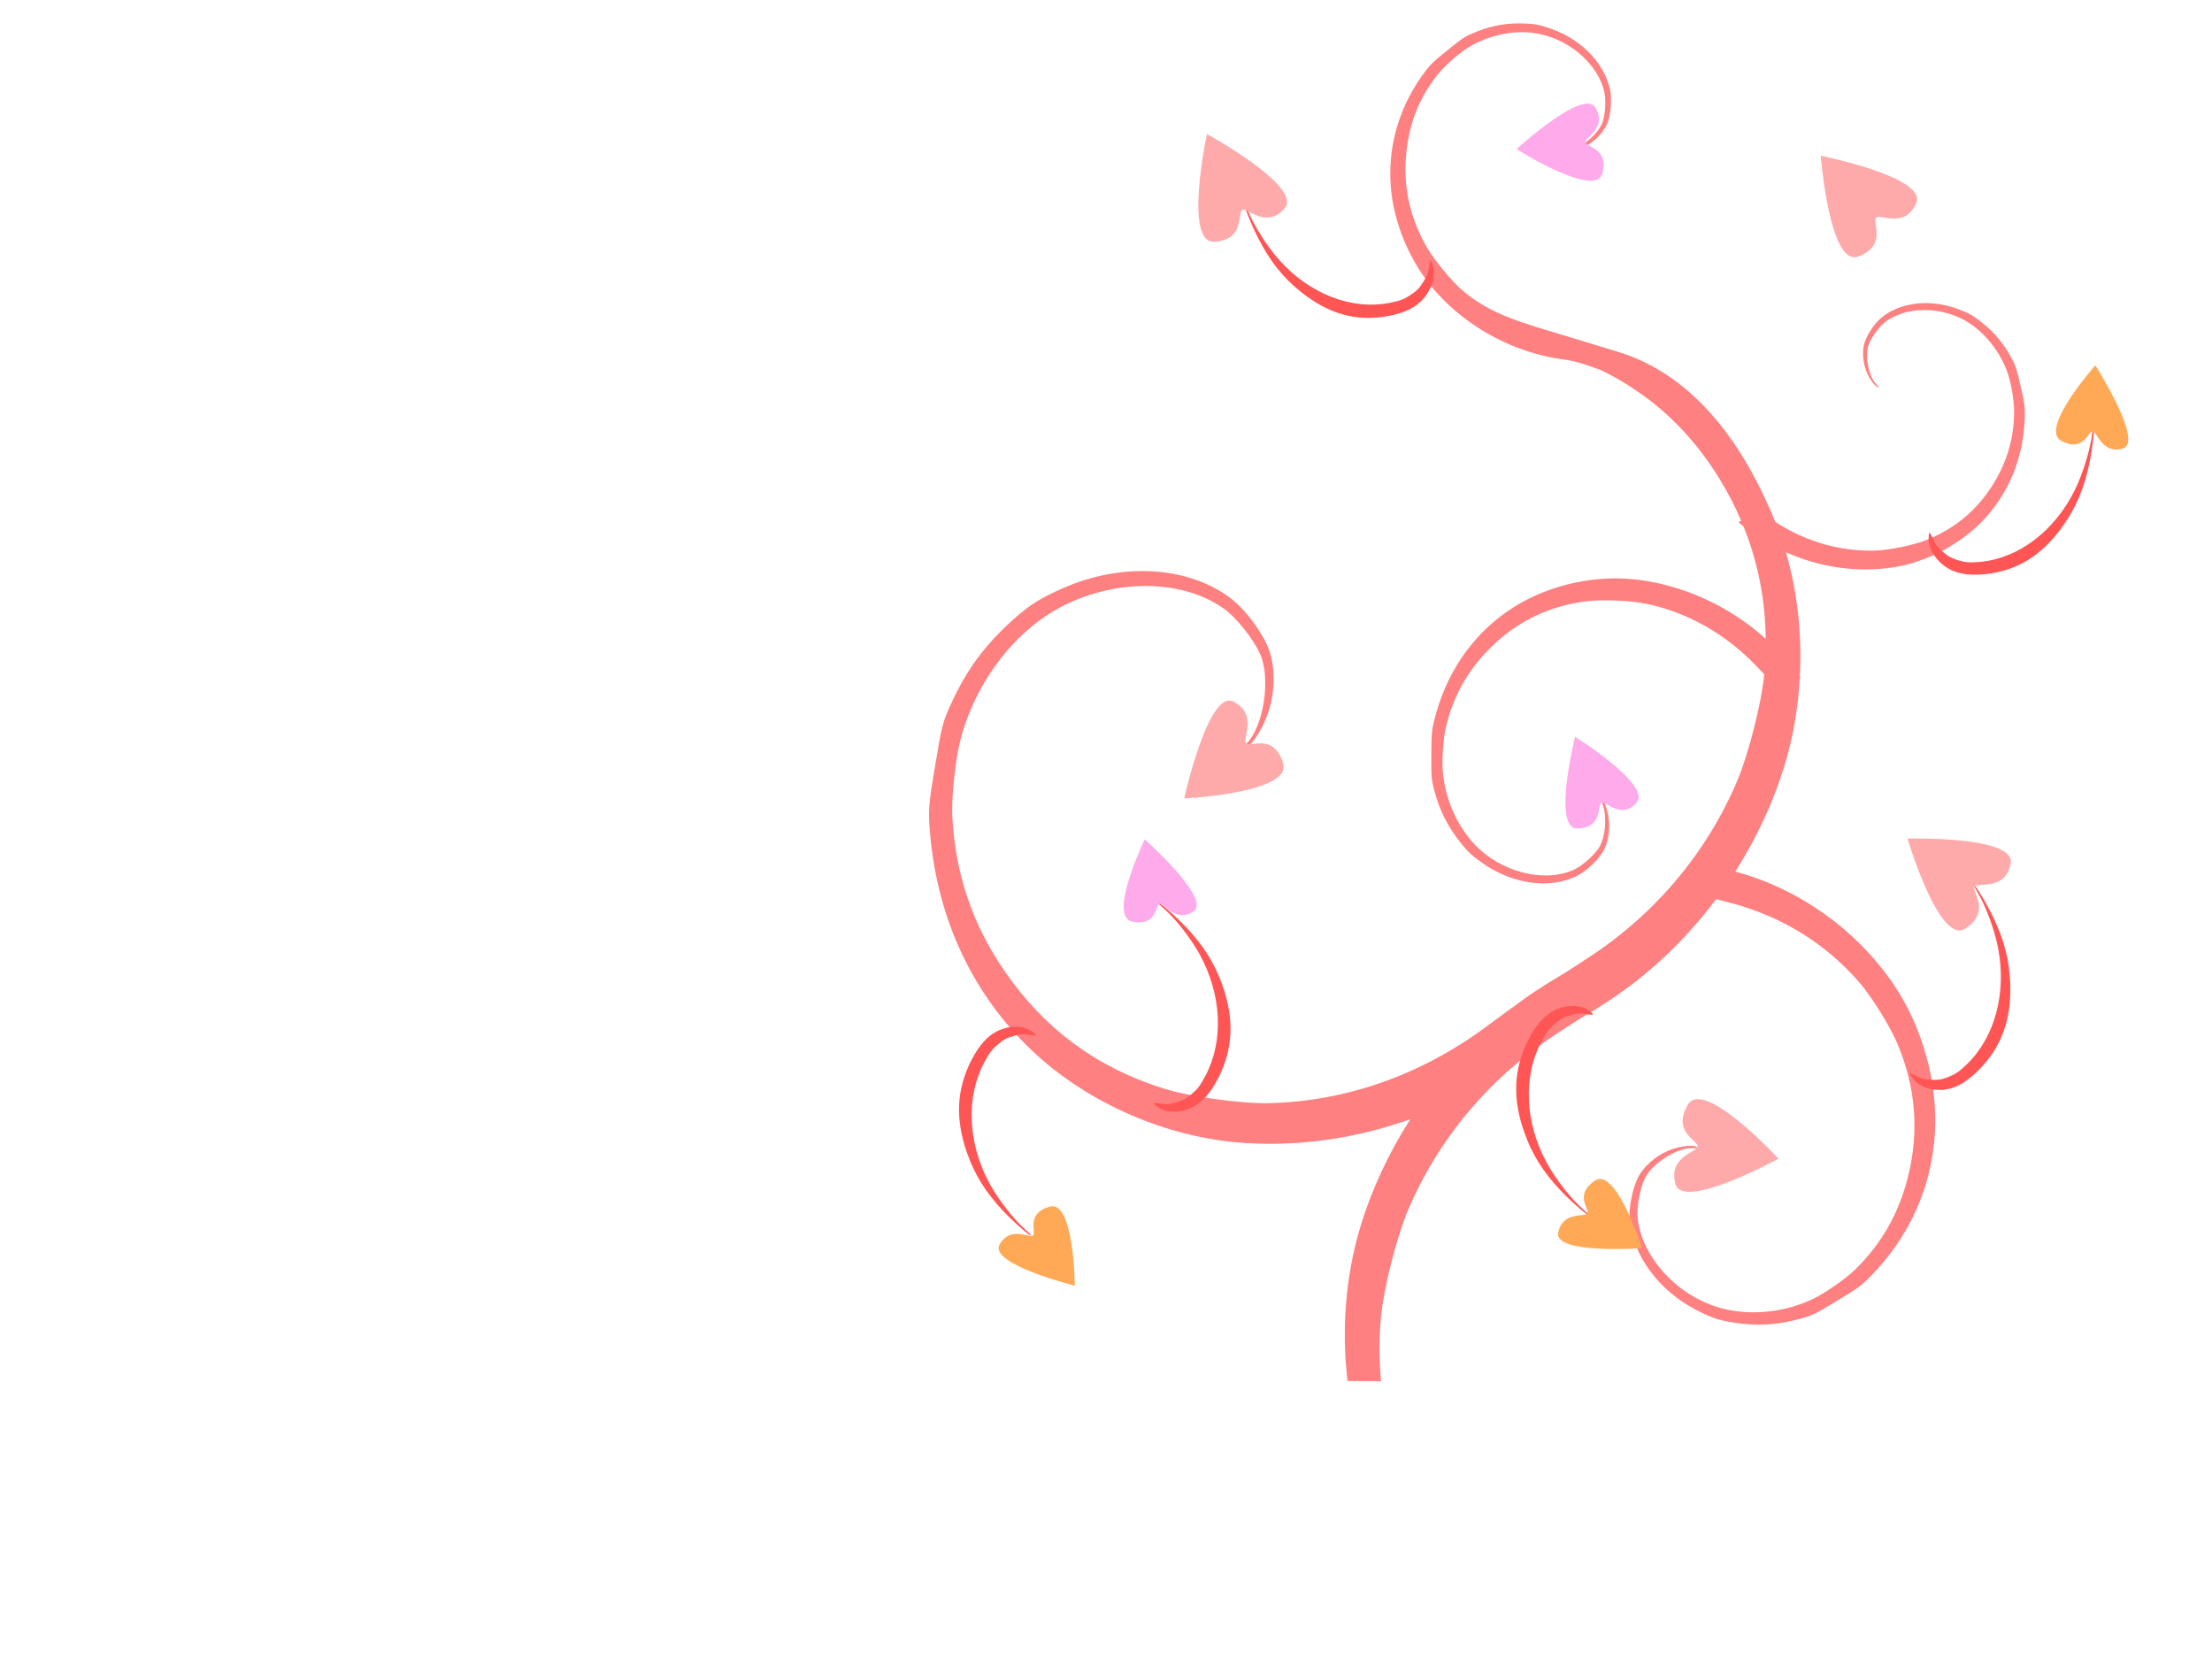 <?xml version="1.0"?><svg width="640" height="480" xmlns="http://www.w3.org/2000/svg">
 <title>flower</title>
 <g>
  <title>Layer 1</title>
  <g transform="rotate(-179.659 444.271,203.334) " id="layer1">
   <path fill="#ff8080" fill-rule="nonzero" stroke-width="2" stroke-linecap="round" stroke-linejoin="bevel" marker-start="none" marker-mid="none" marker-end="none" stroke-miterlimit="4" stroke-dashoffset="0" id="path3423" d="m450.883,399.861c4.5,-0.125 8.34,-1.026 12.591,-2.887c2.542,-1.112 2.977,-1.398 7.361,-4.974c4.149,-3.385 4.833,-4.033 6.339,-6.046c7.351,-9.819 10.751,-21.181 9.896,-33.024c-0.797,-11.048 -5.855,-22.719 -13.454,-31.063c-9.52,-10.453 -23.083,-17.48 -37.015,-19.172c-4.48,-0.521 -9.22,-2.578 -10.671,-2.977c-14.6,-7.098 -25.739,-17.195 -34.515,-31.299c-2.449,-3.935 -4.568,-7.968 -6.357,-12.091c0.455,-0.165 0.766,-0.288 0.757,-0.327c-0.033,-0.139 -0.577,-0.62 -1.409,-1.253c-4.224,-10.271 -6.44,-21.111 -6.621,-32.515c10.783,9.654 24.783,15.834 38.847,17.047c12.38,1.068 25.816,-2.465 35.765,-9.422c10.664,-7.458 17.948,-18.431 21.184,-31.898c0.663,-2.76 0.746,-3.829 0.74,-9.931c-0.007,-6.447 -0.059,-7.024 -0.88,-10.094c-1.571,-5.868 -3.868,-10.387 -7.695,-15.177c-2.228,-2.789 -3.66,-4.076 -7.026,-6.318c-8.555,-5.697 -18.981,-6.962 -26.573,-3.213c-3.042,1.502 -6.903,5.312 -8.1,8.006c-1.268,2.853 -1.629,6.424 -1.004,9.695c0.517,2.701 1.825,5.483 2.729,5.791c0.298,0.102 0.222,-0.164 -0.229,-0.817c-2.262,-3.272 -2.145,-11.007 0.229,-14.56c1.447,-2.165 4.73,-5.096 6.85,-6.118c8.642,-4.165 21.413,-1.027 29.144,7.153c5.155,5.455 8.576,13.275 9.227,21.078c0.276,3.304 -0.103,9.408 -0.775,12.382c-2.032,8.995 -6.046,16.41 -12.45,22.966c-7.772,7.957 -17.205,12.624 -28.281,14.016c-4.417,0.555 -12.724,0.246 -17.134,-0.654c-12.08,-2.464 -23.193,-8.722 -32.173,-18.082l-2.025,-2.106c0.006,-0.067 0.012,-0.133 0.018,-0.2c0.726,-8.223 4.435,-23.132 7.643,-30.791c8.787,-20.978 23.66,-38.786 43.055,-51.524l6.181,-4.067c2.808,-1.658 5.926,-3.605 8.681,-5.446c2.367,-1.582 4.681,-3.268 6.938,-5.029l0.07,0.018l7.378,-5.519c18.613,-13.923 40.132,-21.66 62.285,-22.385c8.087,-0.265 22.92,1.671 30.605,3.994c19.271,5.825 34.691,16.997 46.225,33.496c9.503,13.594 14.523,27.981 15.567,44.588c0.345,5.49 -0.717,16.467 -2.148,22.258c-3.38,13.675 -11.672,26.539 -22.382,34.676c-16.06,12.203 -39.655,13.905 -53.815,3.885c-3.474,-2.458 -8.456,-8.657 -10.407,-12.944c-3.203,-7.035 -1.217,-20.811 3.733,-25.943c0.987,-1.024 1.209,-1.488 0.652,-1.398c-1.694,0.274 -4.828,4.831 -6.516,9.477c-2.043,5.625 -2.39,12.081 -0.951,17.538c1.359,5.153 7.107,13.094 12.08,16.684c12.413,8.962 31.294,9.881 48.109,2.342c6.616,-2.966 9.53,-4.812 14.281,-9.096c8.162,-7.358 13.518,-14.698 17.979,-24.654c2.335,-5.209 2.587,-6.223 4.438,-17.683c1.751,-10.846 1.923,-12.775 1.532,-17.883c-1.909,-24.921 -11.733,-46.639 -28.545,-63.125c-15.684,-15.38 -38.535,-25.749 -60.823,-27.595c-16.763,-1.389 -34.089,1.113 -50.24,6.99c6.181,-9.771 11.055,-20.356 14.299,-31.335c4.166,-14.098 5.278,-29.691 3.416,-44.516l-9.703,0c0.64,6.074 0.689,12.324 0.123,18.736c-0.726,8.223 -4.417,23.15 -7.625,30.809c-7.221,17.239 -18.565,32.341 -33.141,44.243c-0.017,0.014 -0.036,0.023 -0.053,0.036c-1.127,0.863 -2.246,1.752 -3.346,2.632c-2.116,1.602 -4.295,3.141 -6.533,4.611l-6.128,4.03c-2.824,1.666 -5.958,3.627 -8.734,5.483c-11.711,7.828 -22.135,17.924 -30.676,29.465l-4.121,-1.053c-14.731,-3.732 -27.679,-11.617 -37.473,-22.821c-3.576,-4.09 -8.953,-12.625 -11.094,-17.61c-5.368,-12.501 -6.487,-25.272 -3.346,-38.307c2.588,-10.74 7.48,-19.494 15.144,-27.123c2.534,-2.522 8.343,-6.661 11.781,-8.388c8.118,-4.079 17.93,-5.252 26.467,-3.159c12.802,3.14 23.688,14.672 24.829,26.306c0.28,2.854 -0.622,8.086 -1.884,10.929c-2.07,4.666 -9.648,9.515 -14.264,9.132c-0.921,-0.076 -1.233,0.021 -0.951,0.272c0.856,0.763 4.408,0.434 7.396,-0.672c3.617,-1.338 6.912,-3.895 8.963,-6.971c1.937,-2.905 3.377,-9.3 3.011,-13.416c-0.913,-10.275 -8.523,-20.476 -19.371,-25.998c-4.268,-2.173 -6.414,-2.899 -10.53,-3.54c-7.071,-1.102 -12.924,-0.75 -19.687,1.18c-3.539,1.01 -4.146,1.3 -10.53,5.229c-6.042,3.718 -7.058,4.461 -9.386,6.844c-11.356,11.627 -17.763,25.984 -18.648,41.756c-0.826,14.714 3.836,31.018 12.432,43.39c10.769,15.5 27.465,27.214 45.538,31.953c0.08,0.021 0.165,0.052 0.247,0.073c-6.131,9.725 -10.967,20.254 -14.193,31.172c-2.349,7.95 -3.716,16.375 -4.138,24.872c-0.162,0.029 -0.264,0.048 -0.264,0.073c0,0.067 0.09,0.243 0.229,0.454c-0.551,12.254 0.88,24.646 4.262,35.929c-9.701,-4.326 -20.701,-5.867 -30.993,-4.212c-10.14,1.631 -20.254,7.176 -26.925,14.76c-7.151,8.129 -10.92,18.388 -10.971,29.847c-0.01,2.349 0.126,3.219 1.285,8.115c1.225,5.173 1.366,5.635 2.606,7.934c2.371,4.394 5.073,7.563 9.051,10.639c2.316,1.79 3.706,2.527 6.832,3.649c7.945,2.853 16.556,1.775 21.941,-2.76c2.158,-1.817 4.532,-5.658 4.983,-8.061c0.479,-2.545 0.099,-5.489 -1.021,-7.988c-0.926,-2.064 -2.509,-4.037 -3.293,-4.103c-0.258,-0.022 -0.134,0.202 0.352,0.635c2.435,2.171 3.787,8.381 2.553,11.71c-0.752,2.028 -2.823,5.035 -4.332,6.282c-6.15,5.08 -17.006,5.138 -24.759,0.127c-5.17,-3.342 -9.395,-8.919 -11.393,-15.05c-0.846,-2.596 -1.685,-7.573 -1.708,-10.094c-0.07,-7.628 1.752,-14.383 5.653,-20.933c4.734,-7.949 11.429,-13.614 20.057,-16.957c3.441,-1.333 10.166,-2.74 13.876,-2.905c10.163,-0.45 20.271,2.335 29.249,8.043l0.07,0.036c8.833,21.421 23.082,42.188 45.82,48.964l15.232,4.539c10.962,3.266 21.768,5.847 30.147,13.199c3.059,2.684 7.892,8.485 9.967,11.982c5.204,8.769 7.254,18.18 6.163,28.213c-0.899,8.266 -3.699,15.285 -8.682,21.75c-1.647,2.137 -5.58,5.807 -7.977,7.443c-5.662,3.865 -12.874,5.738 -19.441,5.047c-9.849,-1.036 -19.075,-8.512 -21.043,-17.066c-0.483,-2.098 -0.316,-6.086 0.352,-8.333c1.096,-3.688 6.277,-8.076 9.756,-8.26c0.694,-0.037 0.921,-0.132 0.687,-0.29c-0.711,-0.482 -3.337,0.107 -5.459,1.234c-2.569,1.365 -4.771,3.617 -6.005,6.118c-1.165,2.362 -1.619,7.263 -0.951,10.294c1.668,7.564 8.321,14.4 16.94,17.411c3.391,1.185 5.057,1.502 8.188,1.561c0.672,0.013 1.329,0.018 1.972,0z"/>
   <g fill="#ff5555" id="g3174">
    <path fill="#ff5555" fill-rule="nonzero" stroke-width="20" stroke-linecap="round" stroke-linejoin="bevel" marker-start="none" marker-mid="none" marker-end="none" stroke-miterlimit="4" stroke-dashoffset="0" id="path4050" d="m317.035,151.109c0,-0.149 -0.405,-0.923 -0.901,-1.719c-2.427,-3.899 -5.044,-10.825 -6.112,-16.176c-2.587,-12.962 0.733,-25.741 8.738,-33.638c2.344,-2.313 3.31,-2.967 5.813,-3.94c1.747,-0.679 2.481,-0.792 4.555,-0.703c2.065,0.089 2.786,0.274 4.383,1.124c2.02,1.074 2.216,0.88 0.856,-0.849c-1.58,-2.009 -4.363,-3.186 -7.56,-3.196c-3.883,-0.013 -7.515,1.85 -11.436,5.863c-6.501,6.653 -9.341,14.579 -8.938,24.943c0.263,6.756 1.799,12.597 5.093,19.356c2.02,4.145 5.509,9.804 5.509,8.935l0,0z"/>
    <path fill="#ff5555" fill-rule="nonzero" stroke-width="20" stroke-linecap="round" stroke-linejoin="bevel" marker-start="none" marker-mid="none" marker-end="none" stroke-miterlimit="4" stroke-dashoffset="0" d="m552.973,144.637c-0.045,-0.143 -0.665,-0.753 -1.377,-1.356c-3.492,-2.954 -8.074,-8.742 -10.703,-13.518c-6.367,-11.569 -7.03,-24.85 -1.747,-34.957c1.547,-2.96 2.274,-3.894 4.376,-5.623c1.467,-1.207 2.135,-1.55 4.144,-2.126c2.002,-0.574 2.746,-0.627 4.529,-0.325c2.254,0.383 2.383,0.134 0.564,-1.085c-2.115,-1.417 -5.129,-1.654 -8.19,-0.643c-3.717,1.227 -6.631,4.168 -9.176,9.258c-4.218,8.438 -4.554,16.924 -1.055,26.706c2.281,6.377 5.504,11.472 10.683,16.884c3.176,3.319 8.213,7.617 7.952,6.786l0,0z" id="path4052"/>
    <path fill="#ff5555" fill-rule="nonzero" stroke-width="20" stroke-linecap="round" stroke-linejoin="bevel" marker-start="none" marker-mid="none" marker-end="none" stroke-miterlimit="4" stroke-dashoffset="0" id="path4054" d="m589.341,48.469c0.045,0.143 0.665,0.753 1.377,1.356c3.492,2.954 8.074,8.742 10.703,13.518c6.367,11.569 7.03,24.85 1.747,34.957c-1.547,2.96 -2.274,3.894 -4.376,5.623c-1.467,1.207 -2.135,1.55 -4.144,2.126c-2.002,0.574 -2.746,0.627 -4.529,0.325c-2.254,-0.383 -2.383,-0.134 -0.564,1.085c2.115,1.417 5.129,1.654 8.19,0.643c3.717,-1.227 6.631,-4.168 9.176,-9.258c4.218,-8.438 4.554,-16.924 1.055,-26.706c-2.281,-6.377 -5.504,-11.472 -10.683,-16.884c-3.176,-3.319 -8.213,-7.617 -7.952,-6.786l0,0z"/>
    <path fill="#ff5555" fill-rule="nonzero" stroke-width="20" stroke-linecap="round" stroke-linejoin="bevel" marker-start="none" marker-mid="none" marker-end="none" stroke-miterlimit="4" stroke-dashoffset="0" d="m428.179,55.44c0.045,0.143 0.665,0.753 1.377,1.356c3.492,2.954 8.074,8.742 10.703,13.518c6.367,11.569 7.03,24.85 1.747,34.957c-1.547,2.96 -2.274,3.894 -4.376,5.623c-1.467,1.207 -2.135,1.55 -4.145,2.126c-2.002,0.574 -2.746,0.627 -4.529,0.325c-2.254,-0.383 -2.383,-0.134 -0.564,1.085c2.115,1.417 5.129,1.654 8.19,0.643c3.717,-1.227 6.631,-4.168 9.176,-9.258c4.218,-8.438 4.554,-16.924 1.055,-26.706c-2.281,-6.377 -5.504,-11.472 -10.683,-16.884c-3.176,-3.319 -8.213,-7.617 -7.952,-6.786l0,0z" id="path4056"/>
    <path fill="#ff5555" fill-rule="nonzero" stroke-width="20" stroke-linecap="round" stroke-linejoin="bevel" marker-start="none" marker-mid="none" marker-end="none" stroke-miterlimit="4" stroke-dashoffset="0" id="path4058" d="m283.331,284.384c0.09,-0.118 0.239,-0.988 0.329,-1.934c0.445,-4.635 2.571,-11.776 4.965,-16.682c5.8,-11.882 16.147,-19.823 27.234,-20.903c3.247,-0.316 4.404,-0.211 6.966,0.631c1.788,0.588 2.436,0.971 4.016,2.374c1.574,1.398 2.031,2.007 2.776,3.703c0.943,2.146 1.215,2.118 1.189,-0.119c-0.03,-2.6 -1.513,-5.317 -4.027,-7.38c-3.053,-2.506 -7.043,-3.373 -12.563,-2.73c-9.149,1.066 -16.182,5.489 -22.132,13.919c-3.879,5.496 -6.2,11.089 -7.692,18.534c-0.915,4.566 -1.587,11.271 -1.061,10.586l0,0z"/>
    <path fill="#ff5555" fill-rule="nonzero" stroke-width="20" stroke-linecap="round" stroke-linejoin="bevel" marker-start="none" marker-mid="none" marker-end="none" stroke-miterlimit="4" stroke-dashoffset="0" d="m529.254,347.165c-0.119,-0.086 -0.501,-0.878 -0.848,-1.758c-1.702,-4.314 -5.706,-10.541 -9.352,-14.544c-8.831,-9.697 -20.939,-14.286 -31.867,-12.078c-3.201,0.647 -4.281,1.085 -6.506,2.643c-1.553,1.087 -2.068,1.643 -3.197,3.451c-1.125,1.801 -1.395,2.518 -1.643,4.363c-0.314,2.333 -0.582,2.387 -1.172,0.234c-0.686,-2.502 -0.013,-5.541 1.831,-8.255c2.238,-3.296 5.826,-5.295 11.295,-6.292c9.066,-1.654 17.027,0.53 25.054,6.873c5.232,4.135 8.997,8.819 12.476,15.522c2.134,4.111 4.623,10.344 3.93,9.841l0,0z" id="path4060"/>
   </g>
   <path fill="#ffaaaa" stroke-width="0" stroke-linecap="round" stroke-miterlimit="4" id="path3182" d="m529.959,345.421c1.515,-1.009 -0.879,-8.679 8.062,-9.245c8.921,-0.564 2.297,31.153 2.297,31.153c0,0 -27.804,-15.033 -22.674,-21.29c5.179,-6.317 10.983,0.221 12.314,-0.618z"/>
   <path fill="#ffaaaa" stroke-width="0" stroke-linecap="round" stroke-miterlimit="4" d="m527.95,191.087c-1.341,-1.244 -7.897,3.142 -10.762,-5.609c-2.859,-8.73 28.567,-10.424 28.567,-10.424c0,0 -6.812,31.597 -14.01,28.126c-7.267,-3.504 -2.663,-10.987 -3.796,-12.093z" id="path3186"/>
   <path fill="#ffaaeb" stroke-width="0" stroke-linecap="round" stroke-miterlimit="4" id="path3188" d="m552.635,144.553c1.371,-0.439 0.787,-6.685 7.957,-5.237c7.154,1.445 -3.502,23.815 -3.502,23.815c0,0 -19.43,-17.079 -14.302,-20.692c5.176,-3.647 8.651,2.464 9.848,2.114z"/>
   <path fill="#ffa855" stroke-width="0" stroke-linecap="round" stroke-miterlimit="4" d="m588.722,48.325c-1.027,1.034 2.253,6.321 -4.77,8.399c-7.007,2.073 -7.403,-22.846 -7.403,-22.846c0,0 24.843,6.081 21.874,11.705c-2.997,5.678 -8.79,1.869 -9.701,2.742z" id="path3190"/>
   <path fill="#ffaaeb" stroke-width="0" stroke-linecap="round" stroke-miterlimit="4" id="path3192" d="m425.007,174.581c1.281,-0.798 -0.417,-7.399 6.951,-7.534c7.351,-0.135 0.794,26.524 0.794,26.524c0,0 -22.323,-13.828 -17.887,-18.939c4.478,-5.16 9.019,0.61 10.142,-0.05z"/>
   <path fill="#ffa855" stroke-width="0" stroke-linecap="round" stroke-miterlimit="4" id="path3194" d="m283.558,282.803c1.435,-0.032 2.545,-6.202 9.05,-2.771c6.49,3.423 -9.738,21.895 -9.738,21.895c0,0 -14.106,-21.942 -8.211,-23.957c5.951,-2.034 7.656,4.829 8.9,4.833z"/>
   <path fill="#ffaaaa" stroke-width="0" stroke-linecap="round" stroke-miterlimit="4" id="path3196" d="m396.593,75.231c-0.035,1.859 7.473,4.098 2.932,12.059c-4.53,7.943 -26.344,-15.441 -26.344,-15.441c0,0 27.627,-15.375 29.794,-7.493c2.188,7.958 -6.313,9.268 -6.382,10.875z"/>
   <path fill="#ffa855" stroke-width="0" stroke-linecap="round" stroke-miterlimit="4" id="path3198" d="m428.353,55.676c-0.673,1.307 4.008,5.317 -2.071,9.496c-6.065,4.169 -13.783,-19.449 -13.783,-19.449c0,0 25.461,-1.985 24.289,4.303c-1.183,6.348 -7.825,4.533 -8.435,5.65z"/>
   <path fill="#ffaaeb" stroke-width="0" stroke-linecap="round" stroke-miterlimit="4" d="m430.825,365.577c-0.366,-1.496 -6.985,-1.751 -4.956,-9.056c2.024,-7.287 24.835,6.971 24.835,6.971c0,0 -19.353,17.966 -22.797,12.099c-3.477,-5.924 3.203,-8.713 2.918,-10.014z" id="path3200"/>
   <path fill="#ffaaaa" stroke-width="0" stroke-linecap="round" stroke-miterlimit="4" id="path3202" d="m316.925,150.873c0.836,-1.648 -4.912,-7.107 2.599,-12.14c7.493,-5.022 16.886,25.943 16.886,25.943c0,0 -31.379,1.04 -29.905,-7.01c1.489,-8.128 9.663,-5.386 10.42,-6.793z"/>
   <path fill="#ffaaaa" stroke-width="0" stroke-linecap="round" stroke-miterlimit="4" d="m346.552,344.285c1.161,-1.423 -3.31,-8.031 5.076,-11.277c8.367,-3.238 11.063,29.086 11.063,29.086c0,0 -30.858,-5.96 -27.735,-13.493c3.153,-7.605 10.562,-3.112 11.596,-4.316z" id="path3204"/>
  </g>
 </g>
</svg>